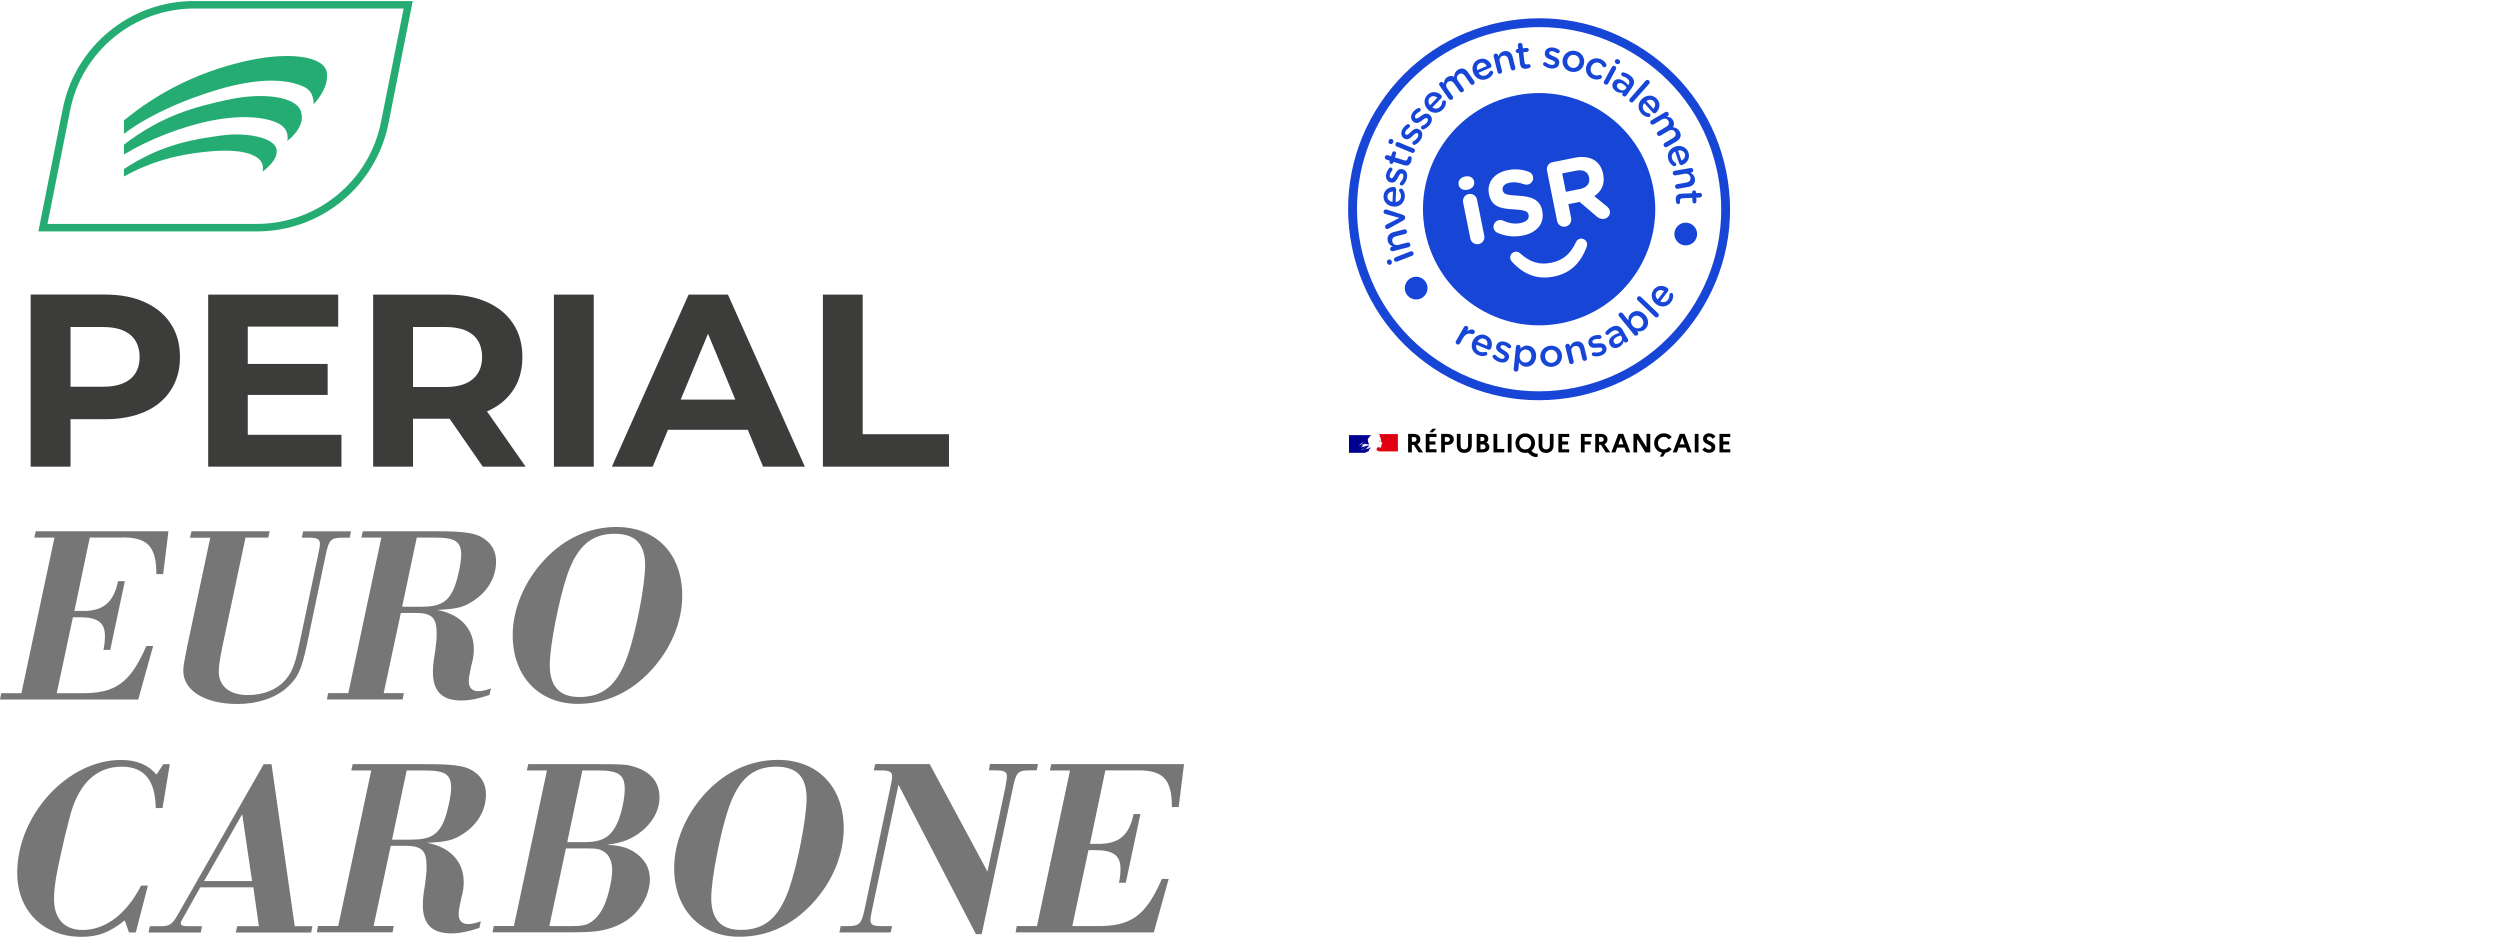 <?xml version="1.0" encoding="UTF-8"?>
<svg id="Calque_2" data-name="Calque 2" xmlns="http://www.w3.org/2000/svg" viewBox="0 0 386.44 144.8">
  <defs>
    <style>
      .cls-1 {
        fill: none;
      }

      .cls-2 {
        fill: #3c3c3b;
      }

      .cls-3 {
        fill: #000091;
      }

      .cls-4 {
        fill: #24ac72;
      }

      .cls-5 {
        fill: #777676;
      }

      .cls-6 {
        fill: #e1000f;
      }

      .cls-7 {
        fill: #9d9d9c;
      }

      .cls-8 {
        fill: #1745d6;
      }
    </style>
  </defs>
  <g id="Calque_1-2" data-name="Calque 1">
    <g>
      <g>
        <g>
          <path class="cls-2" d="M22.4,46.72c1.74.79,3.07,1.9,4.01,3.34.94,1.44,1.41,3.15,1.41,5.13s-.47,3.65-1.41,5.11c-.94,1.46-2.27,2.57-4.01,3.34-1.74.77-3.78,1.16-6.14,1.16h-5.36v7.33h-6.16v-26.6h11.51c2.36,0,4.4.39,6.14,1.18ZM20.14,58.59c.96-.8,1.44-1.93,1.44-3.4s-.48-2.64-1.44-3.44c-.96-.8-2.37-1.2-4.22-1.2h-5.02v9.23h5.02c1.85,0,3.25-.4,4.22-1.2Z"/>
          <path class="cls-2" d="M52.78,67.2v4.94h-20.6v-26.6h20.1v4.94h-13.98v5.78h12.35v4.79h-12.35v6.16h14.48Z"/>
          <path class="cls-2" d="M74.63,72.14l-5.13-7.41h-5.66v7.41h-6.16v-26.6h11.51c2.36,0,4.4.39,6.14,1.18,1.74.79,3.07,1.9,4.01,3.34.94,1.44,1.41,3.15,1.41,5.13s-.47,3.68-1.42,5.11c-.95,1.43-2.3,2.53-4.05,3.29l5.97,8.55h-6.61ZM73.08,51.75c-.96-.8-2.37-1.2-4.22-1.2h-5.02v9.27h5.02c1.85,0,3.25-.4,4.22-1.22.96-.81,1.44-1.95,1.44-3.42s-.48-2.64-1.44-3.44Z"/>
          <path class="cls-2" d="M85.62,45.54h6.16v26.6h-6.16v-26.6Z"/>
          <path class="cls-2" d="M115.6,66.44h-12.35l-2.36,5.7h-6.31l11.86-26.6h6.08l11.89,26.6h-6.46l-2.36-5.7ZM113.66,61.77l-4.22-10.18-4.22,10.18h8.44Z"/>
          <path class="cls-2" d="M127.19,45.54h6.16v21.58h13.34v5.02h-19.49v-26.6Z"/>
          <path class="cls-5" d="M8.42,83.1h-3.12l.23-.98h20.51l-.82,6.63h-1.05c0-4.37-1.4-5.81-5.73-5.66h-4.56l-2.38,11.35h1.09c3.32.08,4.95-1.25,5.66-4.6h1.05l-2.26,10.61h-1.05c.2-1.01.23-1.56.23-2.15,0-2.07-1.09-2.89-3.94-2.89h-1.01l-2.5,11.74h3.63c5.46.08,7.72-1.56,10.22-7.29h1.05l-2.3,8.27H0l.19-.98h3.12l5.11-24.06Z"/>
          <path class="cls-5" d="M29.37,83.1l.23-.98h12.09l-.23.98h-3.51l-3.55,16.73c-.43,2.11-.58,3.08-.58,4.02,0,2.22,1.72,3.59,4.45,3.59,2.42,0,4.49-.82,5.77-2.26,1.05-1.17,1.56-2.42,2.18-5.38l2.92-13.88c.23-1.09.31-1.48.31-1.83,0-.78-.39-.98-1.79-.98h-1.01l.2-.98h7.41l-.2.98h-1.01c-1.91,0-2.22.27-2.73,2.81l-2.92,13.92c-.82,3.74-1.37,4.95-3.04,6.44-1.76,1.6-4.56,2.54-7.64,2.54-5.03,0-8.39-2.07-8.39-5.15,0-.66.16-1.52.62-3.82l3.55-16.73h-3.12Z"/>
          <path class="cls-5" d="M58.97,83.1h-3.12l.23-.98h11.43c4.8,0,6.4.31,7.8,1.52.9.78,1.37,1.87,1.37,3.16,0,2.42-1.29,4.64-3.51,6.08-1.56,1.01-2.5,1.25-5.62,1.4,3.55.62,5.69,2.89,5.69,6.05,0,.82-.08,1.44-.39,2.57-.27,1.25-.39,1.87-.39,2.46,0,.94.55,1.48,1.44,1.48.55,0,1.13-.12,1.99-.43l-.23,1.01c-1.64.58-3.08.86-4.37.86-2.96,0-4.37-1.44-4.37-4.37,0-.86.04-1.4.35-3.28.16-1.21.23-1.87.23-2.69,0-2.5-.74-3.2-3.39-3.2h-2.15l-2.65,12.4h3.12l-.2.98h-11.7l.19-.98h3.12l5.11-24.06ZM65.05,93.79c3.04,0,4.29-.74,5.23-3.12.51-1.37,1.01-3.71,1.01-4.88,0-2.07-.9-2.69-3.98-2.69h-2.89l-2.26,10.69h2.89Z"/>
          <path class="cls-5" d="M105.46,92.07c0,4.09-1.79,8.31-4.88,11.62-3.16,3.39-6.98,5.11-11.27,5.11-6.01,0-10.06-4.25-10.06-10.61,0-4.06,1.83-8.39,4.91-11.66,3.08-3.31,6.94-5.07,11.12-5.07,6.16,0,10.18,4.17,10.18,10.61ZM87.71,88.79c-1.29,3.74-2.73,11.04-2.73,14,0,3.31,1.52,4.95,4.56,4.95,3.71,0,5.85-1.83,7.45-6.28,1.33-3.78,2.73-11.04,2.73-14.04,0-3.35-1.52-4.91-4.72-4.91-3.55,0-5.73,1.87-7.29,6.28Z"/>
          <path class="cls-5" d="M25.12,124.91h-1.05c-.04-4.25-1.75-6.4-5.23-6.4s-6.04,1.99-7.57,6.16c-.55,1.52-2.03,7.72-2.61,11.04-.2,1.25-.31,2.34-.31,3.24,0,3.08,1.6,4.8,4.45,4.8,3.51,0,6.79-2.5,9.01-6.86h1.05l-1.87,7.25h-1.05l-.66-1.87c-2.34,1.87-4.13,2.54-6.71,2.54-5.85,0-9.91-4.02-9.91-9.87,0-8.97,7.8-17.47,16.03-17.47,2.42,0,4.21.74,5.5,2.26l1.05-1.6h1.01l-1.13,6.79Z"/>
          <path class="cls-5" d="M30.96,137.16l-2.46,4.37c-.43.74-.55.98-.55,1.17,0,.35.27.47,1.21.47h2.07l-.2.98h-8.07l.2-.98h1.37c1.75.04,2.11-.23,3.2-2.22l13.03-22.82h1.21l3.59,25.04h2.73l-.19.98h-11.66l.23-.98h3.35l-.86-6.01h-8.19ZM37.44,125.85l-5.89,10.34h7.41l-1.52-10.34Z"/>
          <path class="cls-5" d="M57.41,119.1h-3.12l.23-.98h11.43c4.8,0,6.4.31,7.8,1.52.9.78,1.37,1.87,1.37,3.16,0,2.42-1.29,4.64-3.51,6.08-1.56,1.01-2.5,1.25-5.62,1.4,3.55.62,5.69,2.89,5.69,6.05,0,.82-.08,1.44-.39,2.57-.27,1.25-.39,1.87-.39,2.46,0,.94.55,1.48,1.44,1.48.55,0,1.13-.12,1.99-.43l-.23,1.01c-1.64.58-3.08.86-4.37.86-2.96,0-4.37-1.44-4.37-4.37,0-.86.04-1.4.35-3.28.16-1.21.23-1.87.23-2.69,0-2.5-.74-3.2-3.39-3.2h-2.15l-2.65,12.4h3.12l-.2.98h-11.7l.19-.98h3.12l5.11-24.06ZM63.49,129.79c3.04,0,4.29-.74,5.23-3.12.51-1.37,1.01-3.71,1.01-4.88,0-2.07-.9-2.69-3.98-2.69h-2.89l-2.26,10.69h2.89Z"/>
          <path class="cls-5" d="M84.55,119.1h-3.12l.23-.98h10.92c3.59,0,4.29.04,5.42.39,2.61.78,3.94,2.38,3.94,4.8,0,1.99-1.17,4.06-3.12,5.46-1.44,1.05-2.96,1.6-5.03,1.79,2.03.16,3,.39,4.1,1.05,1.68,1.01,2.57,2.5,2.57,4.29s-.86,3.82-2.3,5.3c-1.33,1.33-3,2.18-5.11,2.61-1.09.23-2.54.31-5.42.31h-11.5l.19-.98h3.12l5.11-24.06ZM87.87,143.16c2.22,0,2.81-.12,3.71-.78,1.17-.9,1.99-2.38,2.54-4.6.31-1.21.51-2.42.51-3.24,0-1.4-.47-2.42-1.33-2.93-.7-.43-1.09-.47-3.32-.47h-2.5l-2.57,12.01h2.96ZM90.17,130.18c2.89,0,4.21-.74,5.23-2.93.62-1.29,1.17-3.78,1.17-5.27,0-2.22-.94-2.89-4.17-2.89h-2.38l-2.34,11.08h2.5Z"/>
          <path class="cls-5" d="M130.42,128.07c0,4.09-1.79,8.31-4.88,11.62-3.16,3.39-6.98,5.11-11.27,5.11-6.01,0-10.06-4.25-10.06-10.61,0-4.06,1.83-8.39,4.91-11.66,3.08-3.31,6.94-5.07,11.12-5.07,6.16,0,10.18,4.17,10.18,10.61ZM112.67,124.79c-1.29,3.74-2.73,11.04-2.73,14,0,3.31,1.52,4.95,4.56,4.95,3.71,0,5.85-1.83,7.45-6.28,1.33-3.78,2.73-11.04,2.73-14.04,0-3.35-1.52-4.91-4.72-4.91-3.55,0-5.73,1.87-7.29,6.28Z"/>
          <path class="cls-5" d="M138.88,121.32l-4.02,19.03c-.23,1.09-.31,1.52-.31,1.83,0,.78.39.98,1.79.98h1.56l-.23.98h-7.92l.2-.98h1.01c1.91,0,2.22-.31,2.73-2.81l3.9-18.45c.27-1.33.31-1.48.31-1.87,0-.74-.39-.94-1.83-.94h-1.01l.23-.98h8.42l8.93,16.61,2.73-12.83c.16-.86.27-1.52.27-1.87,0-.74-.39-.94-1.79-.94h-1.01l.2-.98h7.41l-.2.98h-1.01c-1.91,0-2.18.27-2.69,2.81l-4.8,22.5h-.9l-11.97-23.09Z"/>
          <path class="cls-5" d="M165.4,119.1h-3.12l.23-.98h20.51l-.82,6.63h-1.05c0-4.37-1.4-5.81-5.73-5.66h-4.56l-2.38,11.35h1.09c3.32.08,4.95-1.25,5.66-4.6h1.05l-2.26,10.61h-1.05c.2-1.01.23-1.56.23-2.15,0-2.07-1.09-2.89-3.94-2.89h-1.01l-2.5,11.74h3.63c5.46.08,7.72-1.56,10.22-7.29h1.05l-2.3,8.27h-21.37l.19-.98h3.12l5.11-24.06Z"/>
        </g>
        <g>
          <path class="cls-4" d="M62.39,1.32l-3.5,17.56c-1.81,9.11-9.88,15.73-19.17,15.73H7.34l3.5-17.56C12.65,7.93,20.71,1.32,30,1.32h32.39M63.8.16H30C20.13.16,11.62,7.14,9.7,16.82l-3.77,18.95h33.8c9.88,0,18.38-6.98,20.31-16.66L63.8.16h0Z"/>
          <path class="cls-4" d="M50.52,11.18c-.43-2.49-5.84-3.35-13.05-1.62-7.21,1.73-13.16,4.83-18.31,9.05v2.09s4.59-3.83,14.16-6.74c7.93-2.41,11.79-1.37,13.59-.58,1.8.79,1.55,2.74,1.55,2.74,0,0,2.49-2.45,2.05-4.94Z"/>
          <path class="cls-4" d="M35.26,15.4c-5.06,1.12-10.14,2.38-16.1,6.96v1.51c3.75-2.27,8.97-4.36,13.75-5.27,4.77-.91,8.38-.46,10.19.52s1.3,2.67,1.3,2.67c0,0,2.92-2.09,2.13-4.54-.79-2.45-6.2-2.96-11.26-1.84Z"/>
          <path class="cls-4" d="M34.23,20.94c-3.74.54-9.01,1.17-15.07,5.19v1.15c4.18-2.31,8.11-3.35,12.62-3.82,4.51-.47,6.84.07,8.03.94,1.19.87.76,2.13.76,2.13,0,0,2.6-1.77,2.16-3.53-.43-1.77-4.76-2.6-8.5-2.05Z"/>
        </g>
        <g>
          <g>
            <path class="cls-3" d="M211.62,69.51s.06-.06.09-.09h0c.06-.06.11-.12.17-.18.02-.02.04-.03.06-.04,0,0,0-.02,0-.02-.03.01-.04.03-.07.04,0,0-.01,0,0-.01.02-.01.04-.03.06-.04,0,0,0,0,0,0,0,0,0,0,0-.01-.07-.01-.12.04-.16.08-.01,0-.02,0-.03,0-.08.03-.13.09-.21.12h0s-.06.02-.09.03c-.05,0-.09,0-.13,0-.06,0-.12.02-.19.03,0,0,0,0,0,0-.03,0-.06.02-.1.04,0,0,0,0,0,0,0,0,0,0,0,0-.01.01-.02.02-.03.03-.03.02-.06.04-.09.07,0,0,0,0,0,0-.03.03-.05.05-.08.08,0,0-.01,0-.02,0h0s0,0,0,0c0,0,0-.01.01-.02,0,0,.01-.02.02-.02,0-.01.01-.02.02-.03,0,0,0,0,0,0s0,0,0,0c.03-.03.06-.05.09-.06h0s0,0,0,0c0,0,0-.01,0-.01,0,0,0,0,0,0,0,0,0,0,0,0,0,0-.02.01-.03.02-.01.01-.02.03-.04.03,0,0,0,0,0,0,0,0,0,0,0,0t0,0s0,0,0,0c0,0,0,0,0,0,0,0,0,0,0,0,0,0,0,0,0,0,0,0,0,0,0,0,0,0,0,0,0,0,0,0,0,0,0,0,0,0,0,0,0-.01,0,0,0,0,0,0,0,0,0,0,0,0,0,0,0,0,0,0,0-.01.02-.02.03-.03h0s.04-.02.06-.03c0,0,0,0,0,0-.03,0-.06.02-.08.04,0,0,0,0,0,0,0,0,0,0-.01,0,0,0,0,0,0,0,0-.01.02-.02.03-.03,0,0,.01,0,.01,0,.16-.13.39-.1.58-.16.02-.01.03-.02.05-.03.03-.01.05-.04.08-.05.04-.03.07-.07.09-.12,0,0,0-.01,0-.01-.07.07-.14.13-.23.17-.11.06-.23.05-.34.06,0-.01.02-.01.03-.01,0-.02.01-.02.02-.03h.02s0,0,.01,0c.01,0,.03,0,.02,0-.02-.02-.05.02-.07,0,.01-.01,0-.03.02-.03h.02s0-.02,0-.02c.08-.05.15-.08.22-.12-.02,0-.03.02-.04,0,.01,0,0-.02.01-.02.06-.02.1-.05.16-.07-.02,0-.04.02-.06,0,.01,0,.02-.02.03-.02v-.02s0,0,.01,0c0,0-.01,0-.01,0,0-.01.02,0,.03-.02,0,0-.02,0-.02,0,.02-.02.04-.03.07-.03,0-.01-.02,0-.02-.01,0,0,0,0,.01,0h-.01s0-.01,0-.02c.03-.04.03-.08.05-.12,0,0-.01,0-.01,0-.05.06-.13.08-.21.1h-.03s-.06.01-.09,0c-.02-.01-.03-.03-.05-.04-.04-.03-.08-.05-.13-.06-.13-.04-.26-.06-.4-.06.06-.03.12-.03.18-.05.09-.03.17-.06.26-.05-.02,0-.04,0-.05,0-.07,0-.14.02-.22.03-.05,0-.1.03-.15.04-.03.01-.05.04-.08.04v-.02c.05-.06.11-.12.2-.13.09-.02.18,0,.27.01.07,0,.13.02.2.04.03,0,.03.04.05.05.03,0,.06,0,.09.02,0-.01,0-.02,0-.03.02-.02.05,0,.07,0,.04-.03-.04-.07-.06-.11,0,0,0-.01,0-.01.04.04.07.08.12.1.03.01.09.03.08,0-.03-.06-.08-.1-.12-.15v-.02s-.01,0-.02-.01v-.02s-.02-.03-.03-.05c-.02-.03,0-.06-.02-.09-.01-.03-.02-.06-.02-.09-.02-.09-.04-.17-.05-.25-.01-.1.06-.18.1-.26.04-.06.08-.12.14-.16.02-.06.06-.11.1-.17.04-.05.11-.08.16-.1.07-.03.14-.05.14-.05h-3.54v2.73h2.51c.1-.07.2-.1.33-.17.06-.03.21-.1.26-.15M210.83,69.14s-.03,0-.03,0c0-.03.04-.03.06-.04.01,0,.03-.02.04-.01.01.02.03.01.04.02-.03.03-.07.02-.11.03M210.04,69.02s0,0,0-.01c.07-.09.12-.17.16-.26.07-.04.12-.09.17-.14.09-.09.18-.18.29-.23.04-.02.09-.01.13,0-.02.02-.04.02-.06.03,0,0-.01,0-.02,0,0,0,0-.01,0-.02-.05.06-.12.08-.17.15-.03.05-.05.12-.12.13-.02,0,0-.02,0-.01-.16.1-.27.22-.4.36M210.47,68.68s-.01.01-.02.02c0,.01-.01.02-.02.02,0,0-.01,0-.01,0,0-.02.02-.04.04-.05,0,0,0,0,0,.01M210.71,69.46s0,.01-.01.02c0,0,.01,0,0,0-.01.01-.02.02-.04.03,0,0,0,0,0,0,0,0-.01.01-.02.02,0,0-.03,0-.03,0,.01-.01.03-.02.04-.04,0,0,.02-.01.02-.02,0,0,0,0,.01-.01,0,0,.03,0,.03,0M210.62,69.41s0,0,0,0c-.02.01-.04.03-.06.04-.02.01-.05.02-.07.03h0s0,0,0,0c-.02.01-.04.02-.05.04,0,0,0,0,0,0h0s0,0,0,0c0,0,0,0,0,0h0s0,0-.01.01c0,0,0,0,0,0,0,0-.01,0-.01,0h0s0,0,0,0c0,0,0,0,0,0h0s0,0,0,0c0,0-.01,0-.02.02-.01,0-.02.02-.03.03h0s0,0,0,0c0,0,0,0,0,0,0,0,0,0,0,0,0,0,0,0,0,0,0,0,0,0,0,0,0,0,0,0,0,0,0,0,0,0,0,0,0,0,0,0,0,0,0,0,0,0,0,0h0s0,0,0,0c0,0,.01-.01.02-.02h0s0,0,0,0c0,0,0,0,0-.01,0,0,0,0,0,0,0,0,.01-.01.02-.02h0s0,0,0,0c0,0,0,0,0-.01,0,0,0,0,0,0,0,0,0,0,0,0h0s0,0,0,0c0,0,0,0,0-.01,0,0,0,0,0,0,0,0,0,0,0,0,0,0,0,0,0,0h0s0,0,0,0c0,0,0,0,0,0,0,0,.01-.02.02-.03,0,0,0,0,0,0,0,0-.01.01-.02.02,0,0-.02,0,0,0,0,0,0,0,.01-.01,0,0,0,0,0,0,0,0,.02-.02.03-.03,0,0,.01,0,.02-.01,0,0,0,0,0,0,0,0,0,0,.01-.01h0s.13-.05.2-.08c.03,0,.06,0,.08,0,.02,0,.03,0,.05.01-.05.03-.09.05-.13.08M210.72,69.05s.02,0,.02-.01h-.04s0,0,0-.01c-.03,0-.06.02-.08.02-.04.01-.07.04-.11.05-.06.02-.1.07-.16.09,0,0,0,0,0-.01,0-.02.03-.02.04-.04,0,0,0-.01,0-.01.04-.06.1-.09.15-.13v-.02s.04-.03.05-.06c0-.02.03-.04.05-.05,0,0-.02,0-.02-.02-.02,0-.04.01-.06,0,0-.01.02-.02.03-.02,0,0,0,0-.01,0,0-.01.01-.02.03-.03.02,0,.05,0,.06-.02-.04,0-.08,0-.11-.01.03-.07.07-.12.13-.15,0,0,.02,0,.02,0,0,.03-.02.05-.04.05.04.01.08.01.12.03,0,.01-.02,0-.02,0,.03.02.06,0,.08.03-.02.02-.03,0-.05,0,.16.05.33.08.46.19-.11.06-.23.08-.36.11-.02,0-.03,0-.04,0,0,0,0,.02,0,.02-.02,0-.04,0-.05.01-.02.01-.05.02-.07,0"/>
            <path class="cls-6" d="M216.02,67.1h-2.93s0,0,.03.01c.02.01.05.03.07.04.04.02.08.04.1.08.01.02.03.05.02.07-.01.03-.02.07-.04.08-.03.02-.07.02-.11.01-.02,0-.04,0-.06-.01.08.03.15.07.2.14,0,.01.03.02.05.02,0,0,0,.01,0,.02-.01.01-.02.02-.02.03h.02s.02-.06.06-.05c.03.02.04.05.02.08-.02.02-.04.04-.06.05,0,.01,0,.03,0,.04.02.02.02.04.03.06.02.04.02.08.04.11.02.08.04.15.04.23,0,.04-.02.08,0,.12.01.04.04.07.06.11.02.03.04.05.06.08.03.05.09.1.06.16-.02.04-.07.03-.11.05-.03.03,0,.07.01.09.03.05-.03.08-.07.09.01.02.03.01.04.02,0,.03.03.04.02.07-.02.03-.08.05-.05.09.02.04,0,.08,0,.11-.02.05-.06.07-.09.08-.03.01-.07.01-.1,0-.01,0-.02-.01-.03-.01-.09-.01-.18-.04-.26-.04-.03,0-.05.01-.07.02-.02.02-.04.04-.06.06,0,0,0,0,0,0,0,0,0,0-.01.01,0,0,0,0,0,0,0,0,0,0,0,0-.02.02-.03.04-.04.06,0,0,0,0,0,0,0,0,0,0,0,0-.02.03-.03.06-.04.09-.03.12-.02.22,0,.24,0,0,.17.06.28.11.05.02.09.04.12.06h2.88v-2.73Z"/>
            <path class="cls-7" d="M213.26,68.1s.05,0,.05.02c-.01.04-.07.05-.1.09h-.02s-.01.04-.03.04c-.02,0-.03,0-.05,0,.02.02.05.04.08.03,0,0,.02.01.02.02,0,0,0,0,.01,0,0,0,.01,0,.01,0v.02s-.04.01-.06.02c.04.01.08.01.12,0,.03-.01,0-.06.02-.09-.01,0,0-.02-.01-.02.01-.01.02-.03.03-.03,0,0,.03,0,.03-.02,0-.01-.02-.02-.02-.03.03-.02.06-.05.05-.08,0-.02-.05-.02-.07-.03-.03-.01-.06,0-.09,0-.03,0-.05.02-.08.02-.04.01-.07.03-.1.05.04-.02.07-.02.11-.03.03,0,.06,0,.09,0"/>
            <path d="M217.66,67.07h.87c.63,0,1.02.32,1.02.85,0,.35-.17.6-.46.74l.89,1.27h-.68l-.76-1.16h-.3v1.16h-.58v-2.86ZM218.24,67.55v.74h.33c.24,0,.39-.14.39-.37,0-.22-.14-.36-.39-.36h-.33Z"/>
          </g>
          <path d="M220.39,67.07h1.66v.48h-1.09v.68h.92v.48h-.92v.73h1.09v.48h-1.66v-2.86ZM220.95,66.82l.46-.55h.6l-.53.55h-.53Z"/>
          <g>
            <path d="M222.77,67.07h.94c.63,0,1.01.32,1.01.85s-.38.85-1.01.85h-.36v1.16h-.58v-2.86ZM223.34,67.55v.74h.39c.25,0,.39-.14.39-.37,0-.22-.15-.36-.39-.36h-.39Z"/>
            <path d="M226.92,67.07h.58v1.74c0,.75-.44,1.2-1.16,1.2s-1.15-.45-1.15-1.2v-1.74h.58v1.79c0,.38.22.61.58.61s.58-.22.58-.61v-1.79Z"/>
            <path d="M228.26,67.07h.84c.6,0,.96.29.96.78,0,.23-.11.43-.31.56.3.13.47.38.47.68,0,.52-.4.84-1.06.84h-.9v-2.86ZM228.84,67.55v.64h.27c.22,0,.35-.12.35-.33s-.13-.32-.35-.32h-.27ZM228.84,68.68v.77h.36c.27,0,.43-.14.43-.38s-.16-.38-.43-.38h-.36Z"/>
          </g>
          <polygon points="230.86 67.07 231.44 67.07 231.44 69.4 232.52 69.4 232.52 69.93 230.86 69.93 230.86 67.07"/>
          <rect x="233.07" y="67.07" width=".58" height="2.86"/>
          <g>
            <path d="M237.49,70.13c.06,0,.14,0,.2-.03v.49c-.09.04-.18.05-.3.05-.32,0-.61-.13-.89-.38l-.34-.3c-.12.03-.25.05-.39.05-.9,0-1.52-.69-1.52-1.51s.62-1.51,1.52-1.51,1.51.69,1.51,1.51c0,.48-.21.91-.56,1.19l.17.16c.22.2.42.27.6.27M236.68,68.5c0-.55-.38-.97-.92-.97s-.92.42-.92.97.38.97.92.97.92-.42.92-.97"/>
            <path d="M239.56,67.07h.58v1.74c0,.75-.44,1.2-1.16,1.2s-1.15-.45-1.15-1.2v-1.74h.58v1.79c0,.38.22.61.58.61s.58-.22.58-.61v-1.79Z"/>
          </g>
          <polygon points="240.89 67.07 242.56 67.07 242.56 67.55 241.47 67.55 241.47 68.23 242.39 68.23 242.39 68.71 241.47 68.71 241.47 69.45 242.56 69.45 242.56 69.93 240.89 69.93 240.89 67.07"/>
          <polygon points="244.37 67.07 246.04 67.07 246.04 67.55 244.95 67.55 244.95 68.23 245.88 68.23 245.88 68.71 244.95 68.71 244.95 69.93 244.37 69.93 244.37 67.07"/>
          <path d="M246.59,67.07h.87c.63,0,1.02.32,1.02.85,0,.35-.17.6-.46.74l.89,1.27h-.68l-.76-1.16h-.3v1.16h-.58v-2.86ZM247.17,67.55v.74h.33c.24,0,.39-.14.39-.37,0-.22-.14-.36-.39-.36h-.33Z"/>
          <path d="M250.16,67.07h.76l1.08,2.86h-.62l-.27-.74h-1.14l-.27.74h-.62l1.08-2.86ZM250.94,68.69l-.39-1.07-.39,1.07h.78Z"/>
          <polygon points="252.49 67.07 253.23 67.07 254.51 69.14 254.51 67.07 255.09 67.07 255.09 69.93 254.34 69.93 253.06 67.86 253.06 69.93 252.49 69.93 252.49 67.07"/>
          <path d="M257.94,69.07l.46.35c-.22.3-.56.51-.98.57l-.35.59h-.51l.36-.6c-.74-.13-1.23-.76-1.23-1.49,0-.82.62-1.51,1.52-1.51.52,0,.94.23,1.2.58l-.46.36c-.16-.23-.42-.39-.75-.39-.54,0-.92.42-.92.97s.38.97.92.97c.33,0,.58-.16.75-.39"/>
          <path d="M259.65,67.07h.76l1.08,2.86h-.62l-.27-.74h-1.14l-.27.74h-.62l1.08-2.86ZM260.42,68.69l-.39-1.07-.39,1.07h.78Z"/>
          <rect x="261.97" y="67.07" width=".58" height="2.86"/>
          <path d="M263.55,69.14c.17.22.4.35.63.35s.37-.12.37-.33c0-.53-1.3-.38-1.3-1.35,0-.45.38-.83.92-.83.43,0,.76.19,1,.48l-.42.38c-.17-.22-.36-.36-.57-.36-.2,0-.34.13-.34.3,0,.52,1.3.37,1.3,1.35,0,.54-.42.86-.95.86-.48,0-.8-.18-1.06-.48l.42-.39Z"/>
          <polygon points="265.79 67.07 267.46 67.07 267.46 67.55 266.37 67.55 266.37 68.23 267.29 68.23 267.29 68.71 266.37 68.71 266.37 69.45 267.46 69.45 267.46 69.93 265.79 69.93 265.79 67.07"/>
          <g>
            <path class="cls-8" d="M233.66,40.4c-.06-.06-.17-.25-.21-.49-.08-.42.27-.91.71-.99.34-.07.6.04.78.21,1.56,1.39,2.96,1.86,4.82,1.49,1.88-.38,2.97-1.35,3.87-3.23.1-.23.3-.43.63-.49.44-.09.95.22,1.04.64.05.24.02.45-.01.53-.93,2.59-2.54,4.17-5.11,4.68-2.57.52-4.66-.31-6.52-2.35M230.88,35.24c-.11-.56.25-1.09.81-1.21.28-.06.5,0,.66.07.86.4,1.75.57,2.7.38.89-.18,1.35-.64,1.24-1.22v-.03c-.12-.55-.51-.76-2.25-.86-2.09-.11-3.49-.4-3.88-2.36v-.03c-.37-1.79.84-3.27,2.85-3.67,1.2-.24,2.31-.14,3.31.25.27.09.57.34.65.76.11.56-.25,1.09-.81,1.21-.21.04-.39.02-.58-.05-.8-.28-1.53-.38-2.21-.25-.83.17-1.19.64-1.1,1.12v.03c.14.65.6.78,2.4.87,2.11.12,3.38.61,3.73,2.34v.03c.4,1.96-.88,3.36-3.01,3.79-1.3.26-2.69.13-3.95-.44-.27-.12-.51-.4-.57-.74M228.57,37.73c-.59.12-1.17-.26-1.29-.86l-1.12-5.59c-.12-.59.27-1.17.86-1.29.59-.12,1.17.26,1.29.86l1.12,5.59c.12.59-.26,1.17-.86,1.29M225.47,28.55v-.03c-.13-.62.32-1.11.99-1.24.68-.14,1.28.14,1.4.76v.03c.13.62-.31,1.12-.99,1.26-.68.14-1.28-.15-1.4-.78M240,25.07l3.43-.69c1.26-.25,2.3-.09,3.08.42.66.44,1.11,1.16,1.3,2.09v.03c.32,1.55-.27,2.67-1.37,3.4l1.88,1.53c.27.23.45.42.52.76.12.61-.31,1.1-.83,1.21-.49.1-.87-.08-1.19-.35l-2.65-2.26-1.74.35.43,2.16c.12.61-.26,1.18-.87,1.3-.61.12-1.18-.26-1.3-.87l-1.56-7.79c-.12-.61.26-1.18.87-1.3M255.51,28.81c-1.95-9.72-11.41-16.02-21.13-14.07-9.72,1.95-16.02,11.41-14.07,21.13,1.95,9.72,11.41,16.02,21.13,14.07,9.72-1.95,16.02-11.41,14.07-21.13"/>
            <path class="cls-8" d="M244.25,29.21c1.06-.21,1.55-.9,1.39-1.73v-.03c-.19-.93-.94-1.28-2-1.07l-2.16.43.57,2.84,2.2-.44Z"/>
            <path class="cls-8" d="M214.63,40.13h-.03c-.2.09-.26.31-.18.52.08.22.28.33.48.26h.03c.2-.09.27-.31.19-.53-.08-.22-.28-.33-.48-.25"/>
            <path class="cls-8" d="M218.49,39.07c-.07-.19-.28-.28-.46-.21l-2.32.9c-.19.07-.28.28-.21.47.07.19.28.28.47.2l2.32-.9c.19-.07.28-.28.2-.46"/>
            <path class="cls-8" d="M218,37.75c-.05-.2-.24-.31-.44-.26l-1.4.36c-.47.12-.83-.09-.93-.49-.11-.42.1-.72.58-.84l1.41-.36c.2-.05.31-.24.26-.44-.05-.2-.24-.31-.44-.26l-1.63.42c-.7.18-1.06.7-.89,1.39.12.47.44.69.78.82l-.15.04c-.2.05-.31.25-.26.44.05.2.24.31.44.26l2.41-.62c.2-.05.31-.25.26-.44"/>
            <path class="cls-8" d="M214.66,35.34l2.28-1.28c.18-.1.29-.25.27-.44v-.04c-.02-.2-.17-.31-.36-.38l-2.5-.8s-.11-.03-.18-.02c-.2.02-.33.19-.31.38.02.19.15.27.28.31l2.17.61-1.99,1.02c-.14.07-.24.19-.23.38.02.2.2.34.38.32.07,0,.12-.04.17-.06"/>
            <path class="cls-8" d="M215.32,29.6l-.07,1.61c-.49-.09-.81-.41-.79-.85.02-.48.4-.73.86-.76M215.43,31.94h.01c.97.05,1.66-.63,1.71-1.54.02-.49-.12-.85-.36-1.15-.05-.06-.13-.1-.22-.11-.17,0-.3.11-.31.27,0,.08.02.13.06.19.16.21.25.45.24.76-.02.46-.32.81-.84.87l.09-1.97c0-.18-.13-.35-.33-.36-.73-.03-1.57.42-1.62,1.42-.04.9.67,1.57,1.57,1.61"/>
            <path class="cls-8" d="M216.46,28.2s-.06.09-.07.14c-.03.16.07.31.23.34.12.02.22-.02.27-.09.31-.31.52-.71.59-1.11.12-.64-.1-1.21-.75-1.33h-.01c-.56-.11-.86.36-1.09.79-.19.34-.34.66-.57.61h-.01c-.18-.04-.27-.22-.22-.49.04-.22.17-.46.35-.69.03-.04.05-.07.06-.13.03-.16-.07-.32-.23-.35-.12-.02-.23.03-.3.12-.21.27-.37.6-.44.92-.12.62.15,1.17.73,1.28h.01c.59.12.88-.36,1.09-.79.18-.34.33-.65.57-.61h.01c.2.04.3.24.24.55-.05.28-.21.57-.47.83"/>
            <path class="cls-8" d="M214.31,24.67l.51.16-.04.11c-.05.16.04.34.2.39.16.05.34-.04.39-.2l.04-.11,1.58.5c.66.21.99-.08,1.15-.59.06-.18.07-.33.07-.5,0-.11-.08-.23-.21-.27-.16-.05-.33.05-.38.2,0,.02-.01.1-.04.18-.07.23-.22.34-.49.25l-1.47-.46.17-.54c.05-.16-.04-.34-.2-.39-.16-.05-.34.04-.39.21l-.17.54-.51-.16c-.19-.06-.39.05-.45.23-.06.19.04.4.23.45"/>
            <path class="cls-8" d="M215.92,22.65l2.3.96c.19.08.39-.01.47-.19.08-.19,0-.4-.19-.47l-2.3-.96c-.19-.08-.4,0-.48.2-.08.19.01.39.2.47"/>
            <path class="cls-8" d="M214.82,22.25h.03c.2.1.4-.01.49-.23.09-.21.03-.43-.17-.52h-.03c-.2-.1-.39.02-.48.23-.09.21-.03.43.17.51"/>
            <path class="cls-8" d="M217.07,21.42h.01c.53.29.94-.07,1.28-.42.28-.27.51-.52.72-.41h.01c.18.11.21.32.07.6-.14.25-.38.48-.7.65-.04.03-.08.06-.11.12-.08.15-.02.32.12.4.1.06.21.05.29,0,.39-.2.71-.52.9-.87.31-.58.27-1.18-.31-1.5h-.01c-.5-.28-.93.08-1.27.42-.28.27-.53.52-.73.41h-.01c-.16-.09-.2-.29-.06-.54.11-.19.3-.38.54-.55.04-.03.07-.06.1-.11.08-.15.03-.32-.11-.4-.11-.06-.23-.04-.32.02-.29.19-.54.45-.7.75-.3.55-.21,1.16.31,1.44"/>
            <path class="cls-8" d="M218.51,18.85h0c.49.36.95.05,1.32-.25.31-.23.57-.46.77-.31h0c.17.13.17.35,0,.6-.17.23-.43.43-.78.56-.04.02-.09.05-.12.1-.1.14-.06.31.07.41.1.07.2.07.28.03.42-.15.77-.43,1-.75.38-.53.42-1.14-.12-1.53h0c-.46-.34-.93-.04-1.32.25-.31.23-.59.45-.78.32h0c-.15-.11-.16-.32,0-.55.13-.18.35-.34.61-.48.05-.02.08-.05.11-.1.1-.14.07-.32-.06-.41-.1-.07-.22-.07-.32-.02-.31.15-.59.38-.79.65-.37.51-.36,1.12.13,1.47"/>
            <path class="cls-8" d="M221.02,15.1c.33-.34.78-.29,1.15,0l-1.12,1.17c-.31-.39-.34-.84-.03-1.16M220.73,16.95c.7.67,1.67.62,2.3-.03.34-.35.47-.72.48-1.11,0-.08-.03-.16-.09-.22-.12-.12-.3-.11-.41,0-.06.06-.07.11-.08.18-.02.26-.11.51-.32.73-.32.34-.78.4-1.2.1l1.37-1.42c.13-.13.13-.34-.01-.48-.53-.5-1.46-.72-2.15,0-.62.65-.53,1.62.12,2.24h0Z"/>
            <path class="cls-8" d="M223.96,15.29c.12.17.34.2.5.09.17-.12.21-.33.09-.5l-.83-1.19c-.28-.4-.22-.8.11-1.03.33-.23.68-.14.96.26l.84,1.2c.12.17.34.2.5.09.16-.11.21-.33.09-.5l-.83-1.19c-.29-.42-.21-.8.11-1.03.33-.23.68-.14.96.27l.83,1.2c.12.17.34.2.5.09.17-.12.21-.33.09-.5l-.96-1.38c-.44-.63-1.03-.75-1.59-.36-.39.27-.54.64-.56,1.06-.33-.18-.72-.18-1.09.08-.4.28-.47.65-.48.99l-.08-.12c-.12-.17-.34-.21-.51-.09-.17.12-.2.34-.09.5l1.42,2.05Z"/>
            <path class="cls-8" d="M228.76,9.75c.44-.19.83.04,1.06.45l-1.48.64c-.13-.48.02-.91.42-1.08M227.77,11.33c.38.89,1.29,1.22,2.13.86.45-.19.71-.48.88-.83.03-.07.04-.16,0-.24-.07-.15-.23-.22-.38-.16-.08.03-.11.07-.14.13-.12.23-.3.43-.58.55-.43.18-.87.06-1.15-.38l1.81-.78c.17-.07.26-.27.18-.45-.29-.67-1.07-1.23-1.99-.83-.83.35-1.12,1.29-.77,2.11h0Z"/>
            <path class="cls-8" d="M231.48,11.13c.05.2.24.31.43.26.2-.05.31-.24.27-.44l-.35-1.4c-.12-.47.09-.83.5-.93.42-.1.72.11.84.58l.36,1.42c.05.2.24.31.44.26.2-.05.31-.24.26-.43l-.41-1.63c-.18-.71-.69-1.07-1.38-.89-.47.12-.69.44-.82.77l-.04-.15c-.05-.2-.24-.31-.44-.26-.2.05-.31.24-.26.44l.61,2.42Z"/>
            <path class="cls-8" d="M234.64,8.18h.12s.19,1.63.19,1.63c.08.69.48.88,1.01.81.19-.02.33-.07.48-.14.1-.05.17-.17.16-.3-.02-.17-.18-.28-.34-.26-.02,0-.09.03-.18.04-.24.03-.4-.07-.43-.35l-.18-1.53.56-.06c.17-.02.3-.17.28-.34-.02-.17-.18-.29-.35-.27l-.56.06-.06-.53c-.02-.2-.2-.34-.4-.31-.2.02-.34.2-.32.4l.06.53h-.12c-.17.03-.29.19-.27.36.02.17.17.29.34.27"/>
            <path class="cls-8" d="M238.63,10.12c.34.28.77.44,1.16.47.65.05,1.19-.23,1.24-.89h0c.04-.58-.46-.83-.9-1-.36-.15-.69-.27-.67-.5h0c.01-.19.19-.31.46-.29.22.02.47.12.72.27.05.03.08.04.14.05.17.01.31-.1.32-.27,0-.12-.05-.23-.15-.29-.29-.18-.63-.31-.97-.33-.62-.05-1.15.27-1.19.87h0c-.05.61.45.84.91,1.01.36.14.69.25.67.5h0c-.02.22-.2.34-.51.31-.29-.02-.59-.15-.88-.37-.04-.03-.09-.05-.15-.05-.17-.01-.3.11-.31.27,0,.12.04.21.12.26"/>
            <path class="cls-8" d="M242.28,9.27h0c.12-.55.59-.9,1.15-.77.55.13.84.67.71,1.21h0c-.12.54-.59.9-1.15.76-.55-.13-.83-.66-.71-1.2M242.83,11.08c.95.22,1.81-.34,2.01-1.21h0c.2-.89-.32-1.76-1.26-1.98-.94-.22-1.81.34-2.01,1.22h0c-.2.88.32,1.76,1.26,1.98"/>
            <path class="cls-8" d="M246.18,12.16c.49.2.87.16,1.23.02.08-.02.14-.08.18-.17.07-.16,0-.34-.17-.41-.08-.03-.16-.02-.21,0-.25.08-.49.1-.76,0-.51-.21-.7-.77-.49-1.29h0c.21-.52.74-.79,1.22-.59.26.11.41.29.52.5.03.05.09.11.17.15.17.07.36,0,.43-.18.05-.11.02-.22-.01-.27-.16-.32-.41-.59-.87-.78-.88-.36-1.8.07-2.14.9h0c-.34.84.02,1.78.89,2.13"/>
            <path class="cls-8" d="M248.1,13.04c.18.1.39.04.49-.14l1.19-2.19c.1-.18.03-.4-.15-.49-.18-.1-.39-.03-.49.15l-1.19,2.19c-.1.18-.03.39.14.49"/>
            <path class="cls-8" d="M249.84,9.86c.2.11.43.07.53-.12l.02-.03c.1-.19.01-.39-.19-.51-.2-.11-.43-.08-.53.11l-.02.03c-.1.19-.01.4.19.51"/>
            <path class="cls-8" d="M251.31,13.71c-.23.33-.68.34-1.07.07-.28-.2-.4-.49-.23-.74h0c.19-.28.53-.28.91-.02.23.16.4.35.51.51l-.12.18ZM250.73,11.74s.06.04.1.05c.21.05.42.14.64.3.41.29.5.64.25,1.01l-.04.06c-.16-.2-.33-.39-.62-.59-.63-.44-1.26-.47-1.65.08h0c-.36.53-.13,1.11.36,1.44.4.28.78.3,1.1.21l-.07.1c-.09.13-.06.33.11.45.16.11.37.08.49-.08l.89-1.27c.24-.34.34-.67.28-.99-.05-.31-.27-.62-.65-.89-.34-.24-.63-.35-.94-.43-.11-.03-.25.01-.33.12-.1.14-.06.32.08.42"/>
            <path class="cls-8" d="M251.96,15.75c.15.13.38.12.51-.03l2.45-2.77c.13-.15.12-.37-.04-.51-.15-.13-.37-.12-.5.03l-2.44,2.77c-.13.15-.12.37.03.5"/>
            <path class="cls-8" d="M255.65,15.67c.32.35.23.8-.08,1.15l-1.08-1.2c.41-.28.87-.28,1.16.05M253.85,15.24h0c-.72.66-.74,1.62-.13,2.3.33.36.69.52,1.07.56.08,0,.16-.02.23-.08.12-.11.13-.29.03-.41-.06-.06-.11-.08-.17-.09-.26-.04-.5-.14-.7-.37-.31-.35-.34-.81-.01-1.21l1.32,1.47c.12.14.33.16.48.02.54-.49.82-1.41.15-2.15-.6-.67-1.58-.65-2.25-.04"/>
            <path class="cls-8" d="M255.13,19.09c.1.17.32.23.49.13l1.25-.74c.42-.25.81-.16,1.01.18.2.34.09.69-.33.94l-1.26.75c-.18.1-.23.32-.12.49.1.17.31.23.49.13l1.25-.74c.44-.26.81-.16,1.01.18.21.35.09.69-.34.94l-1.26.74c-.17.1-.23.32-.12.49.1.18.32.23.49.13l1.45-.85c.66-.39.82-.97.48-1.56-.24-.41-.6-.59-1.02-.63.2-.31.23-.7,0-1.09-.25-.42-.61-.52-.96-.55l.13-.08c.17-.1.23-.32.13-.5-.1-.17-.32-.23-.5-.12l-2.14,1.27c-.17.1-.23.32-.13.49"/>
            <path class="cls-8" d="M260.43,23.78c.16.45-.1.83-.52,1.02l-.53-1.53c.48-.1.9.09,1.05.5M258.94,22.67h-.01c-.92.32-1.32,1.2-1.02,2.06.16.46.43.75.76.93.07.03.15.05.24.02.16-.05.24-.21.18-.37-.03-.08-.07-.12-.12-.15-.22-.14-.4-.33-.5-.62-.15-.44,0-.88.46-1.12l.64,1.87c.06.18.25.27.44.21.69-.24,1.3-.97.98-1.92-.29-.85-1.2-1.21-2.05-.92"/>
            <path class="cls-8" d="M258.98,27.11l1.43-.25c.48-.08.82.15.89.56.07.42-.16.71-.64.8l-1.44.25c-.2.04-.32.22-.29.42.03.2.21.33.41.29l1.66-.29c.72-.13,1.11-.61.99-1.31-.08-.48-.39-.72-.71-.87l.15-.03c.2-.03.33-.22.3-.42-.03-.2-.22-.32-.42-.29l-2.45.43c-.2.03-.32.22-.29.41.03.2.21.33.41.3"/>
            <path class="cls-8" d="M262.73,29.83l-.54.02v-.12c-.01-.17-.16-.3-.33-.3-.17,0-.3.15-.3.32v.12s-1.65.07-1.65.07c-.69.03-.91.41-.88.94,0,.19.04.34.1.49.05.1.16.18.29.18.17,0,.29-.16.28-.32,0-.02-.02-.09-.03-.18-.01-.24.1-.39.38-.4l1.54-.07.02.57c0,.17.15.31.32.3.17,0,.3-.16.3-.33l-.02-.57.54-.02c.2,0,.35-.18.34-.37,0-.2-.18-.36-.37-.35"/>
            <path class="cls-8" d="M227.92,51.48c.1-.18.06-.38-.13-.49-.27-.16-.69-.05-1.03.21l.16-.28c.1-.18.04-.4-.14-.5-.18-.1-.39-.04-.49.14l-1.23,2.16c-.1.18-.04.39.13.49.18.1.4.04.49-.13l.46-.81c.37-.65.87-.82,1.36-.64.15.05.33,0,.42-.16"/>
            <path class="cls-8" d="M229.87,53.45l-1.49-.62c.25-.43.66-.62,1.07-.45.44.18.55.62.42,1.07M229.68,51.83c-.83-.34-1.7.1-2.05.93h0c-.37.91.03,1.79.87,2.14.45.19.84.17,1.21.05.07-.03.14-.08.17-.17.06-.15,0-.32-.15-.38-.08-.03-.13-.03-.2,0-.25.08-.51.08-.79-.03-.43-.18-.66-.58-.53-1.08l1.82.75c.17.07.37,0,.45-.19.28-.67.14-1.62-.79-2"/>
            <path class="cls-8" d="M232.61,52.82c-.61-.15-1.18.07-1.32.65h0c-.15.59.31.91.72,1.15.33.2.63.36.57.6h0c-.05.21-.26.3-.56.22-.28-.07-.56-.25-.8-.52-.03-.03-.08-.06-.14-.08-.16-.04-.32.05-.36.21-.03.12,0,.22.07.28.29.33.68.56,1.07.66.64.16,1.21-.03,1.38-.67h0c.14-.56-.31-.89-.72-1.14-.33-.21-.63-.38-.58-.61h0c.04-.19.23-.27.5-.2.21.05.45.2.66.39.04.03.07.06.13.07.16.04.32-.05.36-.21.03-.12-.01-.23-.1-.31-.25-.23-.57-.41-.89-.49"/>
            <path class="cls-8" d="M236.71,55.11h0c-.06.63-.5.97-1,.93-.49-.05-.87-.49-.81-1.09h0c.06-.61.53-.97,1.01-.92.49.05.86.49.8,1.09M236.15,53.42c-.51-.05-.86.18-1.13.48l.02-.2c.02-.2-.12-.38-.33-.4-.2-.02-.37.12-.39.33l-.34,3.43c-.02.2.12.37.32.39.2.02.38-.12.4-.32l.11-1.11c.19.31.49.61,1.01.66.74.07,1.51-.44,1.62-1.48h0c.1-1.06-.56-1.71-1.29-1.78"/>
            <path class="cls-8" d="M239.86,56.09c-.56.04-.99-.39-1.03-.94h0c-.04-.56.3-1.04.87-1.08.56-.04,1,.39,1.04.94h0c.04.55-.3,1.03-.88,1.07M241.45,54.95c-.06-.9-.83-1.58-1.79-1.51-.96.07-1.62.86-1.56,1.76h0c.06.9.82,1.58,1.78,1.51.97-.07,1.63-.87,1.56-1.76h0Z"/>
            <path class="cls-8" d="M244.91,53.72c-.17-.71-.68-1.07-1.37-.91-.48.12-.7.43-.83.76l-.04-.15c-.05-.2-.24-.32-.44-.27-.2.05-.31.24-.26.44l.59,2.42c.05.2.24.31.43.26.2-.05.32-.24.27-.43l-.34-1.41c-.12-.48.1-.83.5-.93.42-.1.72.11.84.59l.34,1.42c.05.2.24.31.44.26.2-.05.31-.24.26-.43l-.4-1.63Z"/>
            <path class="cls-8" d="M248.23,53.57c-.21-.53-.77-.53-1.25-.49-.39.03-.74.07-.82-.15h0c-.07-.18.03-.36.29-.46.2-.08.48-.1.77-.08.05,0,.09,0,.15-.02.15-.06.23-.23.17-.38-.05-.12-.15-.18-.26-.19-.34-.04-.7,0-1.01.13-.58.23-.9.76-.68,1.31h0c.22.57.78.55,1.26.5.39-.03.73-.08.82.15h0c.08.2-.04.39-.33.51-.27.11-.6.13-.95.06-.05,0-.1,0-.16.02-.15.06-.22.23-.16.38.04.11.13.17.22.18.43.1.88.05,1.25-.1.61-.24.96-.74.72-1.35h0Z"/>
            <path class="cls-8" d="M250.25,53.05c-.3.17-.62.16-.77-.11h0c-.16-.29-.02-.6.38-.83.25-.14.49-.22.68-.25l.11.19c.2.35.02.77-.39,1M250.87,51.07c-.2-.36-.46-.59-.78-.67-.3-.09-.67-.02-1.08.21-.36.2-.59.42-.79.66-.07.09-.09.23-.03.35.08.14.27.19.41.11.03-.02.06-.04.09-.07.13-.16.31-.32.54-.46.44-.25.8-.18,1.02.21l.04.07c-.25.05-.49.13-.8.31-.67.38-.96.94-.62,1.53h0c.31.56.94.59,1.45.3.42-.24.6-.58.66-.91l.06.1c.08.14.28.19.46.09.17-.1.23-.3.13-.48l-.77-1.34Z"/>
            <path class="cls-8" d="M253.71,50.56c-.38.31-.97.27-1.35-.2h0c-.38-.48-.3-1.06.08-1.37.38-.31.95-.26,1.33.21h0c.39.49.32,1.05-.06,1.36M254.33,48.74c-.66-.81-1.59-.81-2.16-.34-.4.32-.49.73-.46,1.13l-.88-1.09c-.13-.16-.35-.18-.51-.05-.16.13-.18.35-.05.5l2.33,2.87c.12.15.35.18.5.05.16-.13.18-.35.06-.51l-.1-.12c.36.09.77.08,1.18-.25.58-.47.76-1.38.1-2.19h0Z"/>
            <path class="cls-8" d="M253.64,45.89c-.14-.14-.37-.13-.51.02-.14.15-.13.37.01.51l2.67,2.55c.15.14.37.13.51-.01.14-.15.14-.37,0-.51l-2.67-2.55Z"/>
            <path class="cls-8" d="M256.09,45.14c.29-.38.74-.38,1.14-.14l-.98,1.29c-.35-.35-.43-.8-.17-1.15M258.52,45.34c-.13-.1-.31-.08-.41.05-.05.07-.06.12-.06.19.01.26-.05.52-.23.76-.28.37-.73.49-1.18.24l1.19-1.57c.11-.15.09-.36-.07-.48-.58-.44-1.53-.54-2.14.26-.54.72-.34,1.67.38,2.22h0c.77.59,1.73.43,2.28-.29.29-.39.38-.77.35-1.15-.01-.08-.05-.16-.12-.21"/>
            <path class="cls-8" d="M261.33,47.94c-4.17,6.26-10.52,10.52-17.89,11.99-7.37,1.48-14.87,0-21.13-4.17-6.26-4.17-10.52-10.52-11.99-17.89-1.48-7.37,0-14.87,4.17-21.13,4.17-6.26,10.52-10.52,17.89-11.99,7.37-1.48,14.87,0,21.13,4.17,6.26,4.17,10.52,10.52,11.99,17.89,1.48,7.37,0,14.87-4.17,21.13M266.84,26.54c-1.55-7.73-6.02-14.39-12.58-18.76-6.56-4.37-14.43-5.92-22.16-4.37-7.73,1.55-14.39,6.02-18.76,12.58-4.37,6.56-5.92,14.43-4.37,22.16,1.55,7.73,6.02,14.39,12.58,18.76,6.56,4.37,14.43,5.92,22.16,4.37,7.73-1.55,14.39-6.02,18.76-12.58,4.37-6.56,5.92-14.43,4.37-22.16"/>
            <path class="cls-8" d="M218.56,42.81c-.95.19-1.57,1.12-1.38,2.07.19.95,1.12,1.57,2.07,1.38.95-.19,1.57-1.12,1.38-2.07-.19-.95-1.12-1.57-2.07-1.38"/>
            <path class="cls-8" d="M260.23,34.45c-.95.19-1.57,1.12-1.38,2.07.19.95,1.12,1.57,2.07,1.38.95-.19,1.57-1.12,1.38-2.07-.19-.95-1.12-1.57-2.07-1.38"/>
          </g>
        </g>
      </g>
      <rect class="cls-1" width="386.44" height="144.8"/>
    </g>
  </g>
</svg>